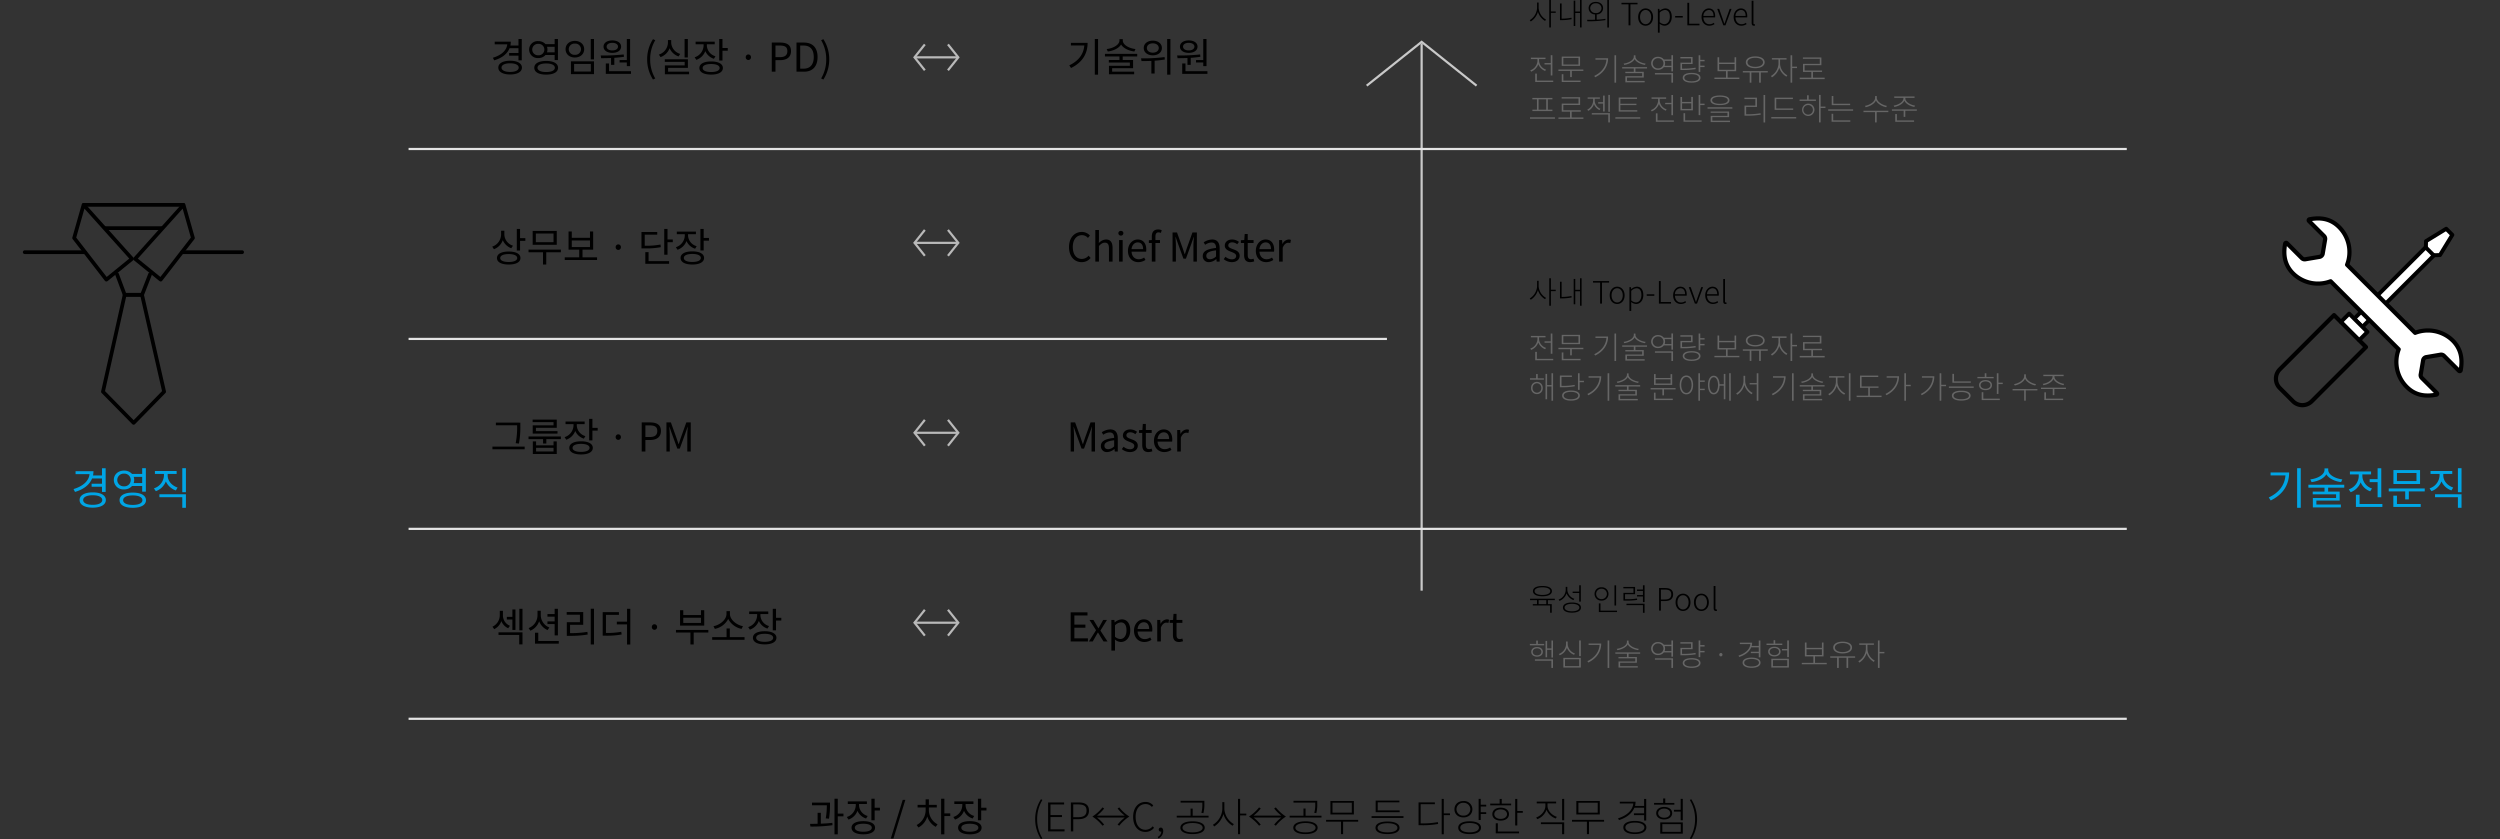 <svg xmlns="http://www.w3.org/2000/svg" width="1132" height="379.94" viewBox="0 0 1132 379.94">
  <rect x="0" y="0" width="1132" height="379.94" fill="#333333" stroke="none"/>
  <g id="그룹_3610" data-name="그룹 3610" transform="translate(-226 -1872.534)">
    <g id="그룹_2488" data-name="그룹 2488" transform="translate(180.928 -1360)">
      <line id="선_814" data-name="선 814" x2="19.409" transform="translate(459.167 3258.5)" fill="none" stroke="#b9b9b9" stroke-width="1"/>
      <path id="패스_1850" data-name="패스 1850" d="M960,563.194l4.672,5.856L960,574.907" transform="translate(-485.693 2689.45)" fill="none" stroke="#b9b9b9" stroke-miterlimit="10" stroke-width="1"/>
      <path id="패스_1851" data-name="패스 1851" d="M964.671,563.194,960,569.05l4.672,5.856" transform="translate(-500.833 2689.45)" fill="none" stroke="#b9b9b9" stroke-miterlimit="10" stroke-width="1"/>
    </g>
    <g id="그룹_2849" data-name="그룹 2849" transform="translate(180.928 -1276)">
      <line id="선_814-2" data-name="선 814" x2="19.409" transform="translate(459.167 3258.5)" fill="none" stroke="#b9b9b9" stroke-width="1"/>
      <path id="패스_1850-2" data-name="패스 1850" d="M960,563.194l4.672,5.856L960,574.907" transform="translate(-485.693 2689.45)" fill="none" stroke="#b9b9b9" stroke-miterlimit="10" stroke-width="1"/>
      <path id="패스_1851-2" data-name="패스 1851" d="M964.671,563.194,960,569.05l4.672,5.856" transform="translate(-500.833 2689.45)" fill="none" stroke="#b9b9b9" stroke-miterlimit="10" stroke-width="1"/>
    </g>
    <g id="그룹_2850" data-name="그룹 2850" transform="translate(180.928 -1190)">
      <line id="선_814-3" data-name="선 814" x2="19.409" transform="translate(459.167 3258.5)" fill="none" stroke="#b9b9b9" stroke-width="1"/>
      <path id="패스_1850-3" data-name="패스 1850" d="M960,563.194l4.672,5.856L960,574.907" transform="translate(-485.693 2689.45)" fill="none" stroke="#b9b9b9" stroke-miterlimit="10" stroke-width="1"/>
      <path id="패스_1851-3" data-name="패스 1851" d="M964.671,563.194,960,569.05l4.672,5.856" transform="translate(-500.833 2689.45)" fill="none" stroke="#b9b9b9" stroke-miterlimit="10" stroke-width="1"/>
    </g>
    <g id="그룹_2851" data-name="그룹 2851" transform="translate(180.928 -1104)">
      <line id="선_814-4" data-name="선 814" x2="19.409" transform="translate(459.167 3258.5)" fill="none" stroke="#b9b9b9" stroke-width="1"/>
      <path id="패스_1850-4" data-name="패스 1850" d="M960,563.194l4.672,5.856L960,574.907" transform="translate(-485.693 2689.45)" fill="none" stroke="#b9b9b9" stroke-miterlimit="10" stroke-width="1"/>
      <path id="패스_1851-4" data-name="패스 1851" d="M964.671,563.194,960,569.05l4.672,5.856" transform="translate(-500.833 2689.45)" fill="none" stroke="#b9b9b9" stroke-miterlimit="10" stroke-width="1"/>
    </g>
    <path id="패스_2117" data-name="패스 2117" d="M12.762-10.638v2.16H8.532v1.206h4.23v2.124h1.494V-14.8H12.762v2.952H9.108a9.262,9.262,0,0,0,.18-1.746H2V-12.4H7.686C7.416-9.612,5.022-7.47,1.17-6.318l.594,1.17c3.474-1.008,5.922-2.9,6.966-5.49ZM8.982.108C6.606.108,5.094-.63,5.094-1.854,5.094-3.06,6.606-3.8,8.982-3.8s3.888.738,3.888,1.944C12.87-.63,11.358.108,8.982.108Zm0-5.076c-3.258,0-5.346,1.17-5.346,3.114S5.724,1.26,8.982,1.26,14.328.09,14.328-1.854,12.24-4.968,8.982-4.968ZM18.99-10.026A2.6,2.6,0,0,1,21.744-12.6a2.571,2.571,0,0,1,2.736,2.574,2.574,2.574,0,0,1-2.736,2.592A2.6,2.6,0,0,1,18.99-10.026Zm10.152-1.26v2.52H25.668a3.634,3.634,0,0,0,.216-1.26,3.936,3.936,0,0,0-.2-1.26Zm0,3.726v2.3h1.494v-9.558H29.142v2.322H25a4.3,4.3,0,0,0-3.258-1.35,3.852,3.852,0,0,0-4.158,3.816,3.87,3.87,0,0,0,4.158,3.852A4.2,4.2,0,0,0,25-7.56ZM25.29.144c-2.43,0-3.906-.72-3.906-1.926,0-1.224,1.476-1.944,3.906-1.944,2.466,0,3.942.72,3.942,1.944C29.232-.576,27.756.144,25.29.144Zm0-5.022c-3.312,0-5.364,1.134-5.364,3.1s2.052,3.1,5.364,3.1c3.33,0,5.4-1.134,5.4-3.1S28.62-4.878,25.29-4.878Zm20.2-9.918v9.234h1.476V-14.8ZM36.522-4.7V1.116h10.44V-4.7Zm9,1.17V-.072h-7.56V-3.528ZM38.286-13.95c-2.43,0-4.194,1.53-4.194,3.762s1.764,3.762,4.194,3.762c2.448,0,4.23-1.53,4.23-3.762S40.734-13.95,38.286-13.95Zm0,1.224a2.58,2.58,0,0,1,2.79,2.538,2.569,2.569,0,0,1-2.79,2.538,2.548,2.548,0,0,1-2.754-2.538A2.559,2.559,0,0,1,38.286-12.726ZM58.554-5.274v1.1H61.83V-2.52h1.476V-14.814H61.83v9.54ZM55.26-13.068c1.53,0,2.574.684,2.574,1.71,0,1.044-1.044,1.728-2.574,1.728s-2.574-.684-2.574-1.728C52.686-12.384,53.73-13.068,55.26-13.068Zm0,4.536c2.358,0,3.978-1.1,3.978-2.826,0-1.692-1.62-2.808-3.978-2.808s-3.978,1.116-3.978,2.808C51.282-9.63,52.9-8.532,55.26-8.532ZM54.684-3.1H56.16V-6.282c1.458-.09,2.952-.252,4.374-.468l-.126-1.062A87.705,87.705,0,0,1,50-7.344l.2,1.224c1.332,0,2.88-.018,4.482-.09Zm-.9,2.862V-3.726H52.308v4.7H63.72V-.234Zm19.89,3.78L74.7,3.06A16.593,16.593,0,0,1,72.4-5.6a16.638,16.638,0,0,1,2.3-8.658l-1.026-.468A16.811,16.811,0,0,0,71.028-5.6,16.873,16.873,0,0,0,73.674,3.546ZM89.46-14.8H87.984v8.352H89.46ZM86-8.064a5.583,5.583,0,0,1-4.086-5.04v-1.224H80.442V-13.1a5.864,5.864,0,0,1-4.1,5.346l.756,1.152a6.855,6.855,0,0,0,4.1-4.014,6.859,6.859,0,0,0,4.068,3.708ZM80.514-.018V-1.746h8.964V-5.634H79.02v1.17h9v1.6H79.056V1.152H90.018V-.018ZM101.97-7a5.251,5.251,0,0,1-3.906-4.788v-.63h3.564v-1.188H92.97v1.188h3.618v.63a5.718,5.718,0,0,1-4.05,5.256l.756,1.17a6.667,6.667,0,0,0,4.068-3.96,6.278,6.278,0,0,0,3.906,3.474ZM100.008.144c-2.412,0-3.852-.666-3.852-1.818,0-1.134,1.44-1.8,3.852-1.8,2.376,0,3.834.666,3.834,1.8C103.842-.522,102.384.144,100.008.144Zm0-4.788c-3.312,0-5.328,1.1-5.328,2.97,0,1.89,2.016,2.988,5.328,2.988,3.276,0,5.31-1.1,5.31-2.988C105.318-3.546,103.284-4.644,100.008-4.644Zm5.13-6.084V-14.8h-1.476v9.738h1.476V-9.486h2.394v-1.242Zm11.718,5.436a1.2,1.2,0,0,0,1.188-1.242,1.21,1.21,0,0,0-1.188-1.278,1.21,1.21,0,0,0-1.188,1.278A1.2,1.2,0,0,0,116.856-5.292ZM127.458,0h1.674V-5.238h2.178c2.88,0,4.86-1.3,4.86-4.086,0-2.88-1.98-3.87-4.95-3.87h-3.762Zm1.674-6.588v-5.256h1.89c2.322,0,3.492.612,3.492,2.52,0,1.89-1.1,2.736-3.42,2.736ZM138.654,0h3.384c3.978,0,6.156-2.466,6.156-6.642,0-4.194-2.178-6.552-6.228-6.552h-3.312Zm1.674-1.368V-11.844h1.494c3.114,0,4.644,1.854,4.644,5.2,0,3.33-1.53,5.274-4.644,5.274Zm10.494,4.914A16.733,16.733,0,0,0,153.486-5.6a16.672,16.672,0,0,0-2.664-9.126l-1.008.468a16.81,16.81,0,0,1,2.3,8.658,16.764,16.764,0,0,1-2.3,8.658Z" transform="translate(448 1905)"/>
    <path id="패스_2120" data-name="패스 2120" d="M1.908-13.068v1.188H7.974c-.306,3.834-2.466,6.93-6.8,9l.792,1.206C7.326-4.3,9.468-8.406,9.468-13.068Zm10.818-1.746V1.332H14.2V-14.814ZM31.14-10.26c-2.934-.324-5.742-1.908-5.742-3.87v-.612H23.886v.612c0,1.962-2.844,3.546-5.778,3.87l.5,1.116c2.574-.324,5-1.458,6.012-3.186C25.65-10.6,28.08-9.468,30.636-9.144Zm.792,3.366V-8.082H17.316v1.188h6.57v1.6H19.08v1.134H28.6v1.476H19.134V1.152H30.546V0H20.574V-1.6H30.06v-3.69h-4.7v-1.6Zm7.074-5.94c1.566,0,2.682.846,2.682,2.106s-1.116,2.106-2.682,2.106c-1.584,0-2.7-.846-2.7-2.106S37.422-12.834,39.006-12.834Zm0,5.418c2.394,0,4.1-1.35,4.1-3.312,0-1.98-1.71-3.33-4.1-3.33-2.412,0-4.122,1.35-4.122,3.33C34.884-8.766,36.594-7.416,39.006-7.416Zm5.31.792a74.157,74.157,0,0,1-10.638.576l.2,1.242c1.332,0,2.862-.018,4.464-.09V.828h1.476V-4.986a40.475,40.475,0,0,0,4.626-.54Zm1.17-8.172V1.35h1.476V-14.8ZM58.554-5.274v1.1H61.83V-2.52h1.476V-14.814H61.83v9.54ZM55.26-13.068c1.53,0,2.574.684,2.574,1.71,0,1.044-1.044,1.728-2.574,1.728s-2.574-.684-2.574-1.728C52.686-12.384,53.73-13.068,55.26-13.068Zm0,4.536c2.358,0,3.978-1.1,3.978-2.826,0-1.692-1.62-2.808-3.978-2.808s-3.978,1.116-3.978,2.808C51.282-9.63,52.9-8.532,55.26-8.532ZM54.684-3.1H56.16V-6.282c1.458-.09,2.952-.252,4.374-.468l-.126-1.062A87.705,87.705,0,0,1,50-7.344l.2,1.224c1.332,0,2.88-.018,4.482-.09Zm-.9,2.862V-3.726H52.308v4.7H63.72V-.234Z" transform="translate(709 1905)"/>
    <path id="패스_2118" data-name="패스 2118" d="M10.278-7.218A5.481,5.481,0,0,1,6.372-12.2v-1.782H4.9v1.656A5.908,5.908,0,0,1,.882-6.786l.774,1.17a6.748,6.748,0,0,0,4-4.086A6.776,6.776,0,0,0,9.5-6.066ZM8.352.162C5.958.162,4.5-.5,4.5-1.62c0-1.134,1.458-1.8,3.852-1.8,2.376,0,3.834.666,3.834,1.8C12.186-.5,10.728.162,8.352.162Zm0-4.734c-3.294,0-5.328,1.062-5.328,2.952,0,1.872,2.034,2.934,5.328,2.934,3.276,0,5.31-1.062,5.31-2.934C13.662-3.51,11.628-4.572,8.352-4.572Zm5.13-6.066V-14.8H12.006v9.774h1.476V-9.414h2.394v-1.224ZM28.638-8.8h-8.01v-3.924h8.01ZM30.1-13.914H19.188v6.282H30.1Zm1.872,8.478H17.316V-4.23h6.552V1.314h1.476V-4.23h6.624ZM36.9-9.576h8.244v2.97H36.9Zm4.86,7.632V-5.418h4.824v-8.244h-1.44v2.88H36.9v-2.88H35.442v8.244h4.824v3.474H33.714V-.738H48.348V-1.944Zm16.2-3.348a1.2,1.2,0,0,0,1.188-1.242A1.21,1.21,0,0,0,57.96-7.812a1.21,1.21,0,0,0-1.188,1.278A1.2,1.2,0,0,0,57.96-5.292Zm19.1-2.448a34.133,34.133,0,0,1-7.128.54v-5.022H75.6V-13.41H68.454v7.416h1.26a34.917,34.917,0,0,0,7.506-.558ZM71.676-4.3H70.2V.972H80.964V-.234H71.676Zm8.568-5.724v-4.788H78.768V-3.132h1.476V-8.8h2.394v-1.224ZM93.456-7A5.251,5.251,0,0,1,89.55-11.79v-.63h3.564v-1.188H84.456v1.188h3.618v.63a5.718,5.718,0,0,1-4.05,5.256l.756,1.17a6.667,6.667,0,0,0,4.068-3.96A6.278,6.278,0,0,0,92.754-5.85ZM91.494.144c-2.412,0-3.852-.666-3.852-1.818,0-1.134,1.44-1.8,3.852-1.8,2.376,0,3.834.666,3.834,1.8C95.328-.522,93.87.144,91.494.144Zm0-4.788c-3.312,0-5.328,1.1-5.328,2.97,0,1.89,2.016,2.988,5.328,2.988,3.276,0,5.31-1.1,5.31-2.988C96.8-3.546,94.77-4.644,91.494-4.644Zm5.13-6.084V-14.8H95.148v9.738h1.476V-9.486h2.394v-1.242Z" transform="translate(448 1991)"/>
    <path id="패스_2121" data-name="패스 2121" d="M10.008-5.22h1.386v-9.27H10.008v3.348H7.488v1.206h2.52ZM8.91-7.11a5.071,5.071,0,0,1-3.186-4.572v-2.2H4.3v2.2A5.78,5.78,0,0,1,.99-6.7L1.782-5.58a6.474,6.474,0,0,0,3.24-3.654A5.894,5.894,0,0,0,8.1-5.994ZM3.726-2.97H13.1v4.3H14.58v-5.49H3.726Zm9.432-11.844v9.756H14.58v-9.756ZM29.142-2.754h1.476v-12.06H29.142v2.394H25.884v1.188h3.258v2.124H25.884V-7.9h3.258ZM26.748-6.336a6.046,6.046,0,0,1-3.888-5.508v-2.07H21.384v2.07a6.259,6.259,0,0,1-4.032,5.778l.792,1.17a7.016,7.016,0,0,0,3.978-4.266,7.116,7.116,0,0,0,3.816,4Zm-5.022,6.1V-3.978H20.25V.972H31.014V-.234Zm14.4-7.308h5.958V-13.32H34.6v1.206H40.59v3.366H34.65v6.192h1.332a46.853,46.853,0,0,0,8.136-.594l-.144-1.206a47.446,47.446,0,0,1-7.848.576Zm9.36-7.29V1.35h1.476V-14.832ZM52.38-12.06h5.868v-1.224H50.9V-2.628h1.242a37.283,37.283,0,0,0,7.344-.54l-.18-1.224a34.6,34.6,0,0,1-6.93.522Zm9.54-2.754v5.85H57.294V-7.74H61.92V1.368H63.4V-14.814ZM74.34-5.292a1.2,1.2,0,0,0,1.188-1.242A1.21,1.21,0,0,0,74.34-7.812a1.21,1.21,0,0,0-1.188,1.278A1.2,1.2,0,0,0,74.34-5.292Zm21.06-3.1H87.39v-2.376H95.4Zm1.476-5.778H95.4v2.214H87.39v-2.214H85.932v6.984H96.876ZM98.73-5.238H84.078V-4.05H90.63v5.4h1.476v-5.4H98.73ZM114.408-6.93c-2.826-.5-5.9-2.88-5.9-5.562v-1.242h-1.548v1.242c0,2.682-3.06,5.058-5.886,5.562l.612,1.224a8.7,8.7,0,0,0,6.048-4.5,8.74,8.74,0,0,0,6.048,4.5Zm-5.94,4.95V-5.9h-1.476V-1.98h-6.516V-.774h14.652V-1.98ZM126.216-7a5.251,5.251,0,0,1-3.906-4.788v-.63h3.564v-1.188h-8.658v1.188h3.618v.63a5.718,5.718,0,0,1-4.05,5.256l.756,1.17a6.667,6.667,0,0,0,4.068-3.96,6.278,6.278,0,0,0,3.906,3.474ZM124.254.144c-2.412,0-3.852-.666-3.852-1.818,0-1.134,1.44-1.8,3.852-1.8,2.376,0,3.834.666,3.834,1.8C128.088-.522,126.63.144,124.254.144Zm0-4.788c-3.312,0-5.328,1.1-5.328,2.97,0,1.89,2.016,2.988,5.328,2.988,3.276,0,5.31-1.1,5.31-2.988C129.564-3.546,127.53-4.644,124.254-4.644Zm5.13-6.084V-14.8h-1.476v9.738h1.476V-9.486h2.394v-1.242Z" transform="translate(448 2163)"/>
    <path id="패스_2122" data-name="패스 2122" d="M6.786.234a5.1,5.1,0,0,0,4.05-1.89L9.918-2.7a4.01,4.01,0,0,1-3.06,1.476c-2.52,0-4.1-2.088-4.1-5.418,0-3.294,1.656-5.346,4.158-5.346a3.6,3.6,0,0,1,2.7,1.26l.9-1.08a4.879,4.879,0,0,0-3.618-1.638c-3.348,0-5.85,2.592-5.85,6.858C1.044-2.3,3.51.234,6.786.234ZM12.96,0H14.6V-7.092c.99-.99,1.674-1.494,2.682-1.494,1.3,0,1.854.774,1.854,2.61V0h1.638V-6.192c0-2.5-.936-3.834-2.988-3.834a4.589,4.589,0,0,0-3.24,1.638L14.6-10.4v-3.924H12.96ZM23.706,0h1.638V-9.774H23.706Zm.828-11.79a1.071,1.071,0,0,0,1.134-1.062,1.04,1.04,0,0,0-1.134-1.062A1.04,1.04,0,0,0,23.4-12.852,1.071,1.071,0,0,0,24.534-11.79ZM32.418.234a5.817,5.817,0,0,0,3.24-1.008l-.594-1.08a4.213,4.213,0,0,1-2.448.774c-1.854,0-3.132-1.332-3.24-3.42h6.588a6.4,6.4,0,0,0,.072-.936c0-2.79-1.4-4.59-3.888-4.59-2.268,0-4.41,1.98-4.41,5.148C27.738-1.656,29.826.234,32.418.234Zm-3.06-5.9c.2-1.926,1.422-3.042,2.808-3.042,1.53,0,2.43,1.062,2.43,3.042ZM43.02-14.238a4.285,4.285,0,0,0-1.638-.324c-1.944,0-2.844,1.242-2.844,3.222v1.566l-1.332.09v1.242h1.332V0h1.638V-8.442h2.07V-9.774h-2.07v-1.548c0-1.26.45-1.926,1.386-1.926a2.775,2.775,0,0,1,1.1.252ZM47.934,0h1.512V-7.308c0-1.134-.126-2.736-.2-3.888h.072L50.364-8.19l2.5,6.858h1.116l2.5-6.858L57.528-11.2H57.6c-.09,1.152-.216,2.754-.216,3.888V0H58.95V-13.194H56.934l-2.52,7.056c-.306.918-.594,1.836-.9,2.754h-.09c-.324-.918-.63-1.836-.936-2.754L49.95-13.194H47.934ZM64.476.234a5.236,5.236,0,0,0,3.24-1.4h.054L67.914,0h1.35V-6.012c0-2.412-1.008-4.014-3.384-4.014a7.352,7.352,0,0,0-3.852,1.278l.648,1.134A5.385,5.385,0,0,1,65.61-8.658c1.6,0,2.016,1.206,2.016,2.466-4.158.468-6.012,1.53-6.012,3.654A2.65,2.65,0,0,0,64.476.234Zm.468-1.314c-.972,0-1.728-.45-1.728-1.566,0-1.26,1.116-2.07,4.41-2.466v2.736A4,4,0,0,1,64.944-1.08ZM74.754.234c2.3,0,3.564-1.314,3.564-2.9,0-1.854-1.566-2.43-2.988-2.97-1.1-.414-2.16-.756-2.16-1.692,0-.756.558-1.4,1.782-1.4a3.677,3.677,0,0,1,2.25.864l.792-1.062a5.064,5.064,0,0,0-3.042-1.1c-2.124,0-3.366,1.224-3.366,2.772,0,1.656,1.548,2.322,2.916,2.826,1.08.414,2.232.864,2.232,1.854,0,.846-.63,1.53-1.926,1.53A4.433,4.433,0,0,1,71.91-2.2l-.81,1.08A5.9,5.9,0,0,0,74.754.234Zm8.37,0a6.153,6.153,0,0,0,1.8-.36L84.6-1.35a3.463,3.463,0,0,1-1.116.252c-1.134,0-1.512-.684-1.512-1.89V-8.442h2.646V-9.774H81.972V-12.51H80.6l-.2,2.736-1.53.09v1.242h1.458v5.418C80.334-1.062,81.036.234,83.124.234Zm7.2,0a5.817,5.817,0,0,0,3.24-1.008l-.594-1.08a4.213,4.213,0,0,1-2.448.774c-1.854,0-3.132-1.332-3.24-3.42H93.87a6.394,6.394,0,0,0,.072-.936c0-2.79-1.4-4.59-3.888-4.59-2.268,0-4.41,1.98-4.41,5.148C85.644-1.656,87.732.234,90.324.234Zm-3.06-5.9c.2-1.926,1.422-3.042,2.808-3.042,1.53,0,2.43,1.062,2.43,3.042ZM96.174,0h1.638V-6.282c.648-1.674,1.656-2.25,2.466-2.25a2.313,2.313,0,0,1,.954.162l.306-1.44a2.084,2.084,0,0,0-1.044-.216,3.375,3.375,0,0,0-2.772,2.034h-.054l-.144-1.782h-1.35Z" transform="translate(709 1991)"/>
    <path id="패스_2123" data-name="패스 2123" d="M1.8,0H9.612V-1.422H3.474V-6.228h5V-7.65h-5v-4.14h5.94v-1.4H1.8Zm8.262,0H11.79L13.1-2.286c.342-.594.666-1.188,1.008-1.746h.09c.36.558.72,1.152,1.044,1.746L16.686,0h1.8L15.264-4.932l2.97-4.842h-1.71l-1.206,2.16c-.288.54-.576,1.08-.882,1.62h-.072c-.324-.54-.666-1.08-.972-1.62l-1.314-2.16H10.314l2.97,4.68Zm10.17,4.122H21.87V.81L21.834-.9a4.41,4.41,0,0,0,2.7,1.134c2.25,0,4.248-1.926,4.248-5.274,0-3.006-1.368-4.986-3.888-4.986A5.212,5.212,0,0,0,21.78-8.658h-.054l-.144-1.116h-1.35Zm4.032-5.256A3.788,3.788,0,0,1,21.87-2.16V-7.29A4.075,4.075,0,0,1,24.5-8.64c1.854,0,2.574,1.458,2.574,3.618C27.072-2.592,25.884-1.134,24.264-1.134ZM35.154.234a5.817,5.817,0,0,0,3.24-1.008L37.8-1.854a4.213,4.213,0,0,1-2.448.774c-1.854,0-3.132-1.332-3.24-3.42H38.7a6.4,6.4,0,0,0,.072-.936c0-2.79-1.4-4.59-3.888-4.59-2.268,0-4.41,1.98-4.41,5.148C30.474-1.656,32.562.234,35.154.234Zm-3.06-5.9c.2-1.926,1.422-3.042,2.808-3.042,1.53,0,2.43,1.062,2.43,3.042ZM41,0h1.638V-6.282c.648-1.674,1.656-2.25,2.466-2.25a2.313,2.313,0,0,1,.954.162l.306-1.44a2.084,2.084,0,0,0-1.044-.216,3.375,3.375,0,0,0-2.772,2.034H42.5l-.144-1.782H41Zm9.882.234a6.153,6.153,0,0,0,1.8-.36L52.362-1.35a3.463,3.463,0,0,1-1.116.252c-1.134,0-1.512-.684-1.512-1.89V-8.442H52.38V-9.774H49.734V-12.51H48.366l-.2,2.736-1.53.09v1.242H48.1v5.418C48.1-1.062,48.8.234,50.886.234Z" transform="translate(709 2163)"/>
    <path id="패스_2124" data-name="패스 2124" d="M12.15-11.484a36.568,36.568,0,0,1-.648,7.7l1.476.162a39.753,39.753,0,0,0,.63-7.866v-1.6h-.684V-13.1H2.538V-11.9H12.15ZM.972-2.25v1.224h14.6V-2.25Zm27.666-9.612H19.206v3.744H30.438V-9.252H20.664v-1.512H30.1v-3.708H19.17v1.134h9.468Zm0,11.826h-7.9V-1.71h7.9Zm0-2.79h-7.9V-4.608H19.26V1.116H30.1V-4.608H28.638Zm-11.322-4v1.188H23.9v2H25.38v-2h6.588V-6.822ZM43.074-7a5.251,5.251,0,0,1-3.906-4.788v-.63h3.564v-1.188H34.074v1.188h3.618v.63a5.718,5.718,0,0,1-4.05,5.256l.756,1.17a6.667,6.667,0,0,0,4.068-3.96A6.278,6.278,0,0,0,42.372-5.85ZM41.112.144C38.7.144,37.26-.522,37.26-1.674c0-1.134,1.44-1.8,3.852-1.8,2.376,0,3.834.666,3.834,1.8C44.946-.522,43.488.144,41.112.144Zm0-4.788c-3.312,0-5.328,1.1-5.328,2.97,0,1.89,2.016,2.988,5.328,2.988,3.276,0,5.31-1.1,5.31-2.988C46.422-3.546,44.388-4.644,41.112-4.644Zm5.13-6.084V-14.8H44.766v9.738h1.476V-9.486h2.394v-1.242ZM57.96-5.292a1.2,1.2,0,0,0,1.188-1.242A1.21,1.21,0,0,0,57.96-7.812a1.21,1.21,0,0,0-1.188,1.278A1.2,1.2,0,0,0,57.96-5.292ZM68.562,0h1.674V-5.238h2.178c2.88,0,4.86-1.3,4.86-4.086,0-2.88-1.98-3.87-4.95-3.87H68.562Zm1.674-6.588v-5.256h1.89c2.322,0,3.492.612,3.492,2.52,0,1.89-1.1,2.736-3.42,2.736ZM79.758,0H81.27V-7.308c0-1.134-.126-2.736-.2-3.888h.072L82.188-8.19l2.5,6.858h1.116l2.5-6.858L89.352-11.2h.072c-.09,1.152-.216,2.754-.216,3.888V0h1.566V-13.194H88.758l-2.52,7.056c-.306.918-.594,1.836-.9,2.754h-.09c-.324-.918-.63-1.836-.936-2.754l-2.538-7.056H79.758Z" transform="translate(448 2077)"/>
    <path id="패스_2136" data-name="패스 2136" d="M9.378-5.76a40.143,40.143,0,0,0,.45-6.408v-.882H1.674v1.206H8.388A34.236,34.236,0,0,1,7.9-5.9ZM5.67-8.442H4.212v4.968c-1.206.036-2.394.054-3.42.054L.954-2.2a65.792,65.792,0,0,0,10.008-.612l-.09-1.08c-1.638.216-3.438.306-5.2.378Zm10.242.378H13.338v-6.75H11.862V1.332h1.476V-6.822h2.574ZM26.874-7a5.251,5.251,0,0,1-3.906-4.788v-.63h3.564v-1.188H17.874v1.188h3.618v.63a5.718,5.718,0,0,1-4.05,5.256l.756,1.17a6.667,6.667,0,0,0,4.068-3.96A6.278,6.278,0,0,0,26.172-5.85ZM24.912.144C22.5.144,21.06-.522,21.06-1.674c0-1.134,1.44-1.8,3.852-1.8,2.376,0,3.834.666,3.834,1.8C28.746-.522,27.288.144,24.912.144Zm0-4.788c-3.312,0-5.328,1.1-5.328,2.97,0,1.89,2.016,2.988,5.328,2.988,3.276,0,5.31-1.1,5.31-2.988C30.222-3.546,28.188-4.644,24.912-4.644Zm5.13-6.084V-14.8H28.566v9.738h1.476V-9.486h2.394v-1.242ZM37.35,3.222h1.206l5.382-17.5H42.75ZM54.594-10.836h3.582v-1.188H54.594v-2.5H53.118v2.5H49.482v1.188h3.654v1.26A7.664,7.664,0,0,1,49.05-2.9l.828,1.116a8.223,8.223,0,0,0,4-4.986,7.931,7.931,0,0,0,3.816,4.7l.828-1.152a7.273,7.273,0,0,1-3.924-6.354Zm9.684,2.664H61.614v-6.642H60.138V1.332h1.476v-8.28h2.664ZM75.114-7a5.251,5.251,0,0,1-3.906-4.788v-.63h3.564v-1.188H66.114v1.188h3.618v.63a5.718,5.718,0,0,1-4.05,5.256l.756,1.17a6.667,6.667,0,0,0,4.068-3.96A6.278,6.278,0,0,0,74.412-5.85ZM73.152.144C70.74.144,69.3-.522,69.3-1.674c0-1.134,1.44-1.8,3.852-1.8,2.376,0,3.834.666,3.834,1.8C76.986-.522,75.528.144,73.152.144Zm0-4.788c-3.312,0-5.328,1.1-5.328,2.97,0,1.89,2.016,2.988,5.328,2.988,3.276,0,5.31-1.1,5.31-2.988C78.462-3.546,76.428-4.644,73.152-4.644Zm5.13-6.084V-14.8H76.806v9.738h1.476V-9.486h2.394v-1.242Z" transform="translate(592 2249)"/>
    <path id="패스_2125" data-name="패스 2125" d="M1.8,0H3.312V-7.308c0-1.134-.126-2.736-.2-3.888h.072L4.23-8.19l2.5,6.858H7.848l2.5-6.858L11.394-11.2h.072c-.09,1.152-.216,2.754-.216,3.888V0h1.566V-13.194H10.8L8.28-6.138c-.306.918-.594,1.836-.9,2.754H7.29C6.966-4.3,6.66-5.22,6.354-6.138L3.816-13.194H1.8ZM18.342.234a5.236,5.236,0,0,0,3.24-1.4h.054L21.78,0h1.35V-6.012c0-2.412-1.008-4.014-3.384-4.014a7.352,7.352,0,0,0-3.852,1.278l.648,1.134a5.385,5.385,0,0,1,2.934-1.044c1.6,0,2.016,1.206,2.016,2.466-4.158.468-6.012,1.53-6.012,3.654A2.65,2.65,0,0,0,18.342.234ZM18.81-1.08c-.972,0-1.728-.45-1.728-1.566,0-1.26,1.116-2.07,4.41-2.466v2.736A4,4,0,0,1,18.81-1.08ZM28.62.234c2.3,0,3.564-1.314,3.564-2.9,0-1.854-1.566-2.43-2.988-2.97-1.1-.414-2.16-.756-2.16-1.692,0-.756.558-1.4,1.782-1.4a3.678,3.678,0,0,1,2.25.864l.792-1.062a5.064,5.064,0,0,0-3.042-1.1c-2.124,0-3.366,1.224-3.366,2.772,0,1.656,1.548,2.322,2.916,2.826,1.08.414,2.232.864,2.232,1.854,0,.846-.63,1.53-1.926,1.53a4.433,4.433,0,0,1-2.9-1.152l-.81,1.08A5.9,5.9,0,0,0,28.62.234Zm8.37,0a6.153,6.153,0,0,0,1.8-.36L38.466-1.35A3.463,3.463,0,0,1,37.35-1.1c-1.134,0-1.512-.684-1.512-1.89V-8.442h2.646V-9.774H35.838V-12.51H34.47l-.2,2.736-1.53.09v1.242H34.2v5.418C34.2-1.062,34.9.234,36.99.234Zm7.2,0A5.817,5.817,0,0,0,47.43-.774l-.594-1.08a4.213,4.213,0,0,1-2.448.774c-1.854,0-3.132-1.332-3.24-3.42h6.588a6.4,6.4,0,0,0,.072-.936c0-2.79-1.4-4.59-3.888-4.59-2.268,0-4.41,1.98-4.41,5.148C39.51-1.656,41.6.234,44.19.234Zm-3.06-5.9c.2-1.926,1.422-3.042,2.808-3.042,1.53,0,2.43,1.062,2.43,3.042ZM50.04,0h1.638V-6.282c.648-1.674,1.656-2.25,2.466-2.25a2.313,2.313,0,0,1,.954.162L55.4-9.81a2.084,2.084,0,0,0-1.044-.216,3.375,3.375,0,0,0-2.772,2.034h-.054L51.39-9.774H50.04Z" transform="translate(709 2077)"/>
    <path id="패스_2137" data-name="패스 2137" d="M4.356,3.474,5,3.15A16.551,16.551,0,0,1,2.628-5.544,16.6,16.6,0,0,1,5-14.238l-.648-.342A16.6,16.6,0,0,0,1.728-5.544,16.537,16.537,0,0,0,4.356,3.474ZM7.578,0H15.03V-.936H8.658V-6.5h5.2v-.918h-5.2V-12.2h6.174v-.918H7.578ZM17.892,0h1.08V-5.544h2.394c2.916,0,4.716-1.26,4.716-3.888,0-2.718-1.818-3.69-4.788-3.69h-3.4Zm1.08-6.444v-5.778h2.106c2.61,0,3.906.666,3.906,2.79,0,2.106-1.242,2.988-3.834,2.988Zm23.31.162a17.664,17.664,0,0,0-3.24,3.222l.756.468a19.088,19.088,0,0,1,4.572-4.14,18.718,18.718,0,0,1-4.572-4.14l-.756.486a17.664,17.664,0,0,0,3.24,3.222H29.718a17.664,17.664,0,0,0,3.24-3.222l-.756-.486a18.718,18.718,0,0,1-4.572,4.14A19.088,19.088,0,0,1,32.2-2.592l.756-.468a17.664,17.664,0,0,0-3.24-3.222ZM51.624.234a4.917,4.917,0,0,0,3.924-1.872l-.612-.684A4.2,4.2,0,0,1,51.678-.738c-2.754,0-4.464-2.286-4.464-5.868,0-3.546,1.746-5.778,4.518-5.778a3.688,3.688,0,0,1,2.844,1.314l.612-.7a4.539,4.539,0,0,0-3.456-1.584c-3.33,0-5.652,2.592-5.652,6.786S48.384.234,51.624.234Zm5.922,2.934A3.74,3.74,0,0,0,59.706-.18c0-.954-.432-1.548-1.08-1.548a.9.9,0,0,0-.954.9.883.883,0,0,0,.936.918.876.876,0,0,0,.216-.018A2.723,2.723,0,0,1,57.24,2.484ZM77.418-12.474a14.243,14.243,0,0,1-.432,4.068l.918.126a15.018,15.018,0,0,0,.432-4.194V-13.86H67.572v.81h9.846ZM72.99.432c-2.718,0-4.554-.828-4.554-2.106S70.272-3.8,72.99-3.8s4.572.846,4.572,2.124S75.708.432,72.99.432Zm0-5c-3.384,0-5.508,1.08-5.508,2.9s2.124,2.88,5.508,2.88S78.5.144,78.5-1.674,76.374-4.572,72.99-4.572Zm.054-2.538v-3.24H72.09v3.24H65.826v.81H80.244v-.81ZM87.39-13.266h-.918v3.2a8.846,8.846,0,0,1-4.266,7.056l.594.774a9.811,9.811,0,0,0,4.158-5.634A9.284,9.284,0,0,0,91.1-2.574l.594-.738a8.493,8.493,0,0,1-4.3-6.75Zm9.936,5.2H94.518v-6.678h-.954v16h.954V-7.254h2.808Zm15.858,1.782a17.664,17.664,0,0,0-3.24,3.222l.756.468a19.088,19.088,0,0,1,4.572-4.14,18.718,18.718,0,0,1-4.572-4.14l-.756.486a17.664,17.664,0,0,0,3.24,3.222H100.62a17.664,17.664,0,0,0,3.24-3.222l-.756-.486a18.718,18.718,0,0,1-4.572,4.14,19.088,19.088,0,0,1,4.572,4.14l.756-.468a17.664,17.664,0,0,0-3.24-3.222Zm15.354-6.192a14.243,14.243,0,0,1-.432,4.068l.918.126a15.018,15.018,0,0,0,.432-4.194V-13.86H118.692v.81h9.846ZM124.11.432c-2.718,0-4.554-.828-4.554-2.106S121.392-3.8,124.11-3.8s4.572.846,4.572,2.124S126.828.432,124.11.432Zm0-5c-3.384,0-5.508,1.08-5.508,2.9s2.124,2.88,5.508,2.88,5.508-1.062,5.508-2.88S127.494-4.572,124.11-4.572Zm.054-2.538v-3.24h-.954v3.24h-6.264v.81h14.418v-.81ZM145.1-8.478H136.35V-13H145.1Zm.936-5.31h-10.62v6.1h10.62Zm1.944,8.55H133.452v.81h6.75v5.67h.954v-5.67h6.822ZM166.77-9.522h-9.936v-3.636h9.81v-.81H155.9v5.256H166.77ZM161.262.432c-2.736,0-4.482-.774-4.482-2.07s1.746-2.07,4.482-2.07,4.482.774,4.482,2.07S164,.432,161.262.432Zm0-4.914c-3.384,0-5.436,1.026-5.436,2.844,0,1.836,2.052,2.844,5.436,2.844S166.7.2,166.7-1.638C166.7-3.456,164.646-4.482,161.262-4.482ZM154.044-6.93v.81H168.5v-.81Zm22.23,3.294V-12.33h6.444v-.81h-7.4V-2.808h1.206a38.216,38.216,0,0,0,7.668-.576l-.126-.828a37.909,37.909,0,0,1-7.542.576Zm13.284-4.536H186.75v-6.552H185.8v16h.954v-8.64h2.808Zm2.934-1.854a2.953,2.953,0,0,1,3.15-2.916,2.932,2.932,0,0,1,3.114,2.916,2.9,2.9,0,0,1-3.114,2.862A2.922,2.922,0,0,1,192.492-10.026Zm7.2,0a3.732,3.732,0,0,0-4.05-3.726c-2.394,0-4.068,1.512-4.068,3.726,0,2.2,1.674,3.69,4.068,3.69C198-6.336,199.692-7.83,199.692-10.026ZM198.432.414c-2.556,0-4.212-.792-4.212-2.106,0-1.3,1.656-2.106,4.212-2.106,2.574,0,4.23.81,4.23,2.106C202.662-.378,201.006.414,198.432.414Zm0-5c-3.186,0-5.148,1.062-5.148,2.9,0,1.854,1.962,2.9,5.148,2.9,3.2,0,5.166-1.044,5.166-2.9C203.6-3.528,201.636-4.59,198.432-4.59Zm7.524-6.678v-.81h-2.484v-2.664h-.954v9.558h.954V-7.9h2.484v-.81h-2.484v-2.556ZM217.242-12.6h-4.248v-2.106h-.954V-12.6h-4.266v.792h9.468Zm-7.614,4.788c0-1.278,1.17-2.16,2.88-2.16s2.862.882,2.862,2.16c0,1.242-1.152,2.142-2.862,2.142S209.628-6.57,209.628-7.812Zm6.642,0c0-1.782-1.494-2.934-3.762-2.934s-3.78,1.152-3.78,2.934c0,1.764,1.512,2.916,3.78,2.916S216.27-6.048,216.27-7.812ZM211.23-3.69h-.954V.864h10.548V.054H211.23Zm8.8-5.544v-5.472h-.954V-2.7h.954V-8.424h2.5v-.81Zm17.892,2.628c-2.232-.756-4.212-2.718-4.212-5.022V-12.69h3.906v-.81h-8.784v.81h3.924v1.062c0,2.43-1.944,4.5-4.176,5.328l.486.756a7,7,0,0,0,4.194-4.248,6.891,6.891,0,0,0,4.194,3.942Zm-7.2,3.294h9.594V1.26h.954V-4.1H230.724Zm9.594-11.412V-5.04h.954v-9.684Zm16.128,6.246H247.7V-13h8.748Zm.936-5.31h-10.62v6.1h10.62Zm1.944,8.55H244.8v.81h6.75v5.67h.954v-5.67h6.822Zm18.126-5.49V-8.19h-4.608v.81h4.608v2.448h.954v-9.774h-.954v3.168H273.33a7.29,7.29,0,0,0,.252-1.908h-7.146v.792h6.12c-.252,3.132-3.006,5.508-6.912,6.732l.432.792c3.348-1.062,5.9-2.988,6.966-5.6ZM273.276.414c-2.61,0-4.3-.864-4.3-2.214,0-1.332,1.692-2.178,4.3-2.178,2.574,0,4.284.846,4.284,2.178C277.56-.45,275.85.414,273.276.414Zm0-5.166c-3.24,0-5.238,1.1-5.238,2.952,0,1.89,2,2.988,5.238,2.988,3.2,0,5.2-1.1,5.2-2.988C278.478-3.654,276.48-4.752,273.276-4.752Zm17.874-8.154h-4.122v-2h-.954v2h-4.122v.792h9.2Zm-7.326,4.644c0-1.206,1.134-2.07,2.718-2.07s2.718.864,2.718,2.07c0,1.188-1.134,2.07-2.718,2.07S283.824-7.074,283.824-8.262Zm6.336,0c0-1.71-1.494-2.826-3.618-2.826-2.106,0-3.618,1.116-3.618,2.826s1.512,2.826,3.618,2.826C288.666-5.436,290.16-6.552,290.16-8.262ZM285.7-3.294h8.352V.2H285.7Zm-.936,4.3h10.206V-4.086H284.76Zm9.252-15.75v4.968h-3.06v.81h3.06V-5.04h.954v-9.7ZM298.8,3.474a16.537,16.537,0,0,0,2.628-9.018A16.6,16.6,0,0,0,298.8-14.58l-.648.342a16.6,16.6,0,0,1,2.376,8.694,16.551,16.551,0,0,1-2.376,8.694Z" transform="translate(693 2249)"/>
    <path id="패스_2126" data-name="패스 2126" d="M7.364-7.9v.63h2.814V-2.3h.742v-9.156h-.742V-7.9Zm.658,2.954A4.526,4.526,0,0,1,4.886-8.82v-.9H7.8v-.63H1.19v.63H4.158v.91A4.819,4.819,0,0,1,.91-4.62l.392.6A5.625,5.625,0,0,0,4.536-7.392,5.424,5.424,0,0,0,7.644-4.34ZM3.892.042V-3.136H3.15V.672H11.3V.042ZM22.736-7.252h-6.86V-10.22h6.86Zm.714-3.584h-8.3v4.2h8.3ZM15.9-2.87h-.742V.672h8.526V.042H15.9ZM13.65-4.984v.63h5.32v2.772h.742V-4.354h5.236v-.63Zm16.772-5.1v.63h4.97c-.2,3.066-2.086,5.712-5.5,7.364l.406.616c4-1.974,5.838-5.138,5.838-8.61Zm8.61-1.372V.98h.742V-11.452Zm14.1,3.794c-1.918-.238-4.592-1.414-4.592-3.15V-11.4h-.756v.588c0,1.736-2.674,2.912-4.592,3.15l.266.588c1.778-.266,3.962-1.176,4.7-2.646.728,1.47,2.9,2.38,4.69,2.646Zm.644,2.2v-.616H42.532v.616h5.25v1.5H43.946v.6h7.616v1.414H43.974V.8H52.7V.182H44.7V-1.372H52.29v-2.59H48.524v-1.5Zm3.57,2.7h7.462V.98h.742V-3.388h-8.2Zm4.4-3.92a3.187,3.187,0,0,0,.2-1.12,3.108,3.108,0,0,0-.2-1.106h3.066v2.226ZM58.786-5.5A2.315,2.315,0,0,1,56.35-7.8a2.334,2.334,0,0,1,2.436-2.31A2.334,2.334,0,0,1,61.222-7.8,2.315,2.315,0,0,1,58.786-5.5Zm6.02-5.964v1.932H61.39a3.163,3.163,0,0,0-2.6-1.2,2.934,2.934,0,0,0-3.15,2.94,2.924,2.924,0,0,0,3.15,2.926,3.192,3.192,0,0,0,2.6-1.19h3.416v1.918h.742v-7.322Zm10.92,5.642a32.936,32.936,0,0,1-5.894.434h-.2V-7.5H74.41v-3.164H68.866v.63H73.7v1.932H68.908V-4.76h.924a35.263,35.263,0,0,0,5.978-.42ZM73.962.35c-2,0-3.29-.616-3.29-1.61s1.288-1.6,3.29-1.6,3.29.616,3.29,1.6S75.964.35,73.962.35Zm0-3.808c-2.492,0-4.018.8-4.018,2.2S71.47.952,73.962.952,77.98.154,77.98-1.26,76.468-3.458,73.962-3.458Zm5.866-5.264v-.644H77.882v-2.086H77.14v7.546h.742V-6.1h1.946v-.63H77.882V-8.722ZM86.436-7.49h6.972v2.618H86.436Zm3.836,6.174V-4.242h3.864v-6.286h-.728V-8.12H86.436v-2.408h-.742v6.286H89.53v2.926H84.28v.63h11.3v-.63Zm12.5-8.988c2.072,0,3.514.826,3.514,2.044S104.846-6.2,102.774-6.2s-3.5-.84-3.5-2.058S100.716-10.3,102.774-10.3Zm0,4.718c2.562,0,4.27-1.036,4.27-2.674s-1.708-2.66-4.27-2.66S98.518-9.9,98.518-8.26,100.212-5.586,102.774-5.586Zm5.67,1.3H97.16v.63h3.108V.966h.756v-4.62h3.514V.966h.756v-4.62h3.15Zm5.572-5.208h2.926v-.644h-6.636v.644h2.982v2.086a6.823,6.823,0,0,1-3.4,5.348l.462.616a7.68,7.68,0,0,0,3.3-4.34,7.233,7.233,0,0,0,3.234,4.032l.434-.6a6.324,6.324,0,0,1-3.3-5.054Zm7.672,3.22H119.5v-5.18h-.742V.98h.742V-5.642h2.184Zm7.224,4.984V-3.906h4.116v-.63h-7.9V-6.93h7.6v-3.528h-8.372v.616h7.644v2.3h-7.6v3.64h3.766v2.618h-5.25v.644h11.3v-.644ZM8.12,13.2H4.662V8.522H8.12Zm-4.186,0H1.862v.63h9.072V13.2H8.862V8.522h2.072v-.63H1.848v.63H3.934ZM.784,16.656v.63h11.3v-.63Zm18.872.056V14.094h4.116v-.63h-7.9V11.07h7.6V7.542H15.106v.616H22.75v2.3h-7.6v3.64h3.766v2.618h-5.25v.644h11.3v-.644ZM31.668,9.824v.63h2.2V14.01h.728v-7.2h-.728v3.01Zm.994,2.982A4.2,4.2,0,0,1,30.086,9.18V8.242h2.338V7.626H26.88v.616h2.478V9.18a4.609,4.609,0,0,1-2.632,3.976l.42.574a5.084,5.084,0,0,0,2.59-3.094,4.752,4.752,0,0,0,2.52,2.744Zm-3.906,2.576h7.462v3.584h.742V14.752h-8.2Zm7.49-8.848V14.15h.714V6.534Zm13.118,6.888H41.706v-2.3h7.266V10.51H41.706V8.326h7.532V7.7H40.95v6.356h8.414Zm-9.94,3.22v.63H50.708v-.63ZM61.992,10.1v.63h2.814V15.7h.742V6.548h-.742V10.1Zm.658,2.954A4.526,4.526,0,0,1,59.514,9.18v-.9h2.912v-.63H55.818v.63h2.968v.91a4.819,4.819,0,0,1-3.248,4.186l.392.6a5.625,5.625,0,0,0,3.234-3.374,5.424,5.424,0,0,0,3.108,3.052Zm-4.13,4.984V14.864h-.742v3.808h8.148v-.63Zm15.288-5.166H69.65V10.314h4.158Zm.728-5.432h-.728V9.7H69.65V7.444h-.742v6.062h5.628Zm-3.5,7.364h-.742v3.864h8.2v-.63H71.036Zm6.846-4.34V6.548H77.14v9.114h.742V11.1h1.946v-.63ZM86.8,7.36c2.17,0,3.542.6,3.542,1.582s-1.372,1.6-3.542,1.6-3.542-.6-3.542-1.6S84.63,7.36,86.8,7.36Zm0,3.766c2.7,0,4.3-.77,4.3-2.184s-1.6-2.17-4.3-2.17-4.3.77-4.3,2.17S84.1,11.126,86.8,11.126Zm-3.458,5.46H90.93V14.024H82.586v.6H90.2v1.386H82.614V18.8h8.722v-.616H83.342Zm-2.17-4.48v.63H92.414v-.63Zm17.486,3.178V11.966h4.9V7.752H97.874V8.4h4.956v2.94H97.916v4.578h.994a38.223,38.223,0,0,0,6.342-.462l-.07-.63a39.071,39.071,0,0,1-6.272.462Zm7.868-8.736V18.994h.742V6.548Zm13.426,6.1H112.28V8.4h7.546v-.63h-8.274v5.516h8.4Zm-9.912,3.892v.63h11.284v-.63Zm16.59-1.12a2.158,2.158,0,1,1,2.254-2.156A2.147,2.147,0,0,1,126.63,15.424Zm0-4.956a2.8,2.8,0,1,0,2.954,2.8A2.771,2.771,0,0,0,126.63,10.468Zm.35-3.808h-.742V8.606H122.85v.63h7.392v-.63H126.98Zm7.588,5.152h-2.184V6.534h-.742V18.966h.742V12.442h2.184Zm11.186-1.3h-7.616V7H137.4V11.14h8.358Zm-7.672,4.55h-.742v3.6h8.484v-.63h-7.742ZM135.8,13.03v.63h11.284v-.63Zm26.572-1.568c-1.862-.308-4.564-1.764-4.564-3.668v-.77h-.77v.77c0,1.96-2.674,3.36-4.578,3.668l.322.616c1.75-.336,3.906-1.414,4.648-3.066.742,1.624,2.912,2.73,4.634,3.066Zm.672,2.226H151.788v.63h5.236v4.648h.742V14.318h5.264Zm2.716-1.736c1.792-.308,3.878-1.3,4.536-2.856.672,1.54,2.758,2.548,4.536,2.856l.294-.6c-1.876-.294-4.382-1.54-4.382-3.3v-.21H174.9V7.22h-9.184v.616h4.158v.21c0,1.778-2.506,3.01-4.41,3.3Zm1.148,3.22h-.742v3.5h8.526v-.63h-7.784Zm-2.254-2.114v.616h5.32V16.46h.742V13.674h5.236v-.616Z" transform="translate(918 1909)" fill="#666"/>
    <path id="패스_2134" data-name="패스 2134" d="M7.2-9.884H4.34V-11.41H3.6v1.526H.728v.616H7.2Zm-5.18,3.57c0-.924.784-1.582,1.946-1.582s1.96.658,1.96,1.582-.784,1.6-1.96,1.6S2.016-5.376,2.016-6.314Zm4.592,0c0-1.316-1.064-2.17-2.646-2.17-1.554,0-2.618.854-2.618,2.17S2.408-4.13,3.962-4.13C5.544-4.13,6.608-4.984,6.608-6.314ZM3-2.3h7.462V.966H11.2V-2.926H3Zm7.49-9.142v3.584H8.54v-3.388H7.826V-3.85H8.54V-7.224h1.946v3.486H11.2v-7.7Zm10.64,5.866a4.76,4.76,0,0,1-3.29-4.172v-1.218h-.728v1.218a5.015,5.015,0,0,1-3.248,4.41l.378.588A5.69,5.69,0,0,0,17.486-8.19a5.636,5.636,0,0,0,3.248,3.206ZM16.618-2.954h6.44V.154h-6.44ZM15.89.784h7.9V-3.57h-7.9Zm7.154-12.236v7.084h.742v-7.084Zm4.27,1.372v.63h4.97c-.2,3.066-2.086,5.712-5.5,7.364l.406.616c4-1.974,5.838-5.138,5.838-8.61Zm8.61-1.372V.98h.742V-11.452Zm14.1,3.794C48.1-7.9,45.43-9.072,45.43-10.808V-11.4h-.756v.588c0,1.736-2.674,2.912-4.592,3.15l.266.588c1.778-.266,3.962-1.176,4.7-2.646.728,1.47,2.9,2.38,4.69,2.646Zm.644,2.2v-.616H39.424v.616h5.25v1.5H40.838v.6h7.616v1.414H40.866V.8h8.722V.182H41.594V-1.372h7.588v-2.59H45.416v-1.5Zm6.678,2.7h7.462V.98h.742V-3.388h-8.2Zm4.4-3.92a3.187,3.187,0,0,0,.2-1.12,3.108,3.108,0,0,0-.2-1.106h3.066v2.226ZM58.786-5.5A2.315,2.315,0,0,1,56.35-7.8a2.334,2.334,0,0,1,2.436-2.31A2.334,2.334,0,0,1,61.222-7.8,2.315,2.315,0,0,1,58.786-5.5Zm6.02-5.964v1.932H61.39a3.163,3.163,0,0,0-2.6-1.2,2.934,2.934,0,0,0-3.15,2.94,2.924,2.924,0,0,0,3.15,2.926,3.192,3.192,0,0,0,2.6-1.19h3.416v1.918h.742v-7.322Zm10.92,5.642a32.936,32.936,0,0,1-5.894.434h-.2V-7.5H74.41v-3.164H68.866v.63H73.7v1.932H68.908V-4.76h.924a35.263,35.263,0,0,0,5.978-.42ZM73.962.35c-2,0-3.29-.616-3.29-1.61s1.288-1.6,3.29-1.6,3.29.616,3.29,1.6S75.964.35,73.962.35Zm0-3.808c-2.492,0-4.018.8-4.018,2.2S71.47.952,73.962.952,77.98.154,77.98-1.26,76.468-3.458,73.962-3.458Zm5.866-5.264v-.644H77.882v-2.086H77.14v7.546h.742V-6.1h1.946v-.63H77.882V-8.722Zm7.378,4.466a.738.738,0,0,0,.728-.756.725.725,0,0,0-.728-.77.722.722,0,0,0-.714.77A.736.736,0,0,0,87.206-4.256ZM104.37-8.344V-6.37h-3.584v.63h3.584v1.9h.742v-7.6h-.742v2.464h-3.206a5.67,5.67,0,0,0,.2-1.484H95.8v.616h4.76c-.2,2.436-2.338,4.284-5.376,5.236l.336.616c2.6-.826,4.592-2.324,5.418-4.354ZM101.122.322c-2.03,0-3.346-.672-3.346-1.722s1.316-1.694,3.346-1.694c2,0,3.332.658,3.332,1.694S103.124.322,101.122.322Zm0-4.018c-2.52,0-4.074.854-4.074,2.3C97.048.07,98.6.924,101.122.924c2.492,0,4.046-.854,4.046-2.324C105.168-2.842,103.614-3.7,101.122-3.7Zm13.9-6.342h-3.206v-1.554h-.742v1.554H107.87v.616h7.154Zm-5.7,3.612c0-.938.882-1.61,2.114-1.61s2.114.672,2.114,1.61-.882,1.61-2.114,1.61S109.326-5.5,109.326-6.426Zm4.928,0c0-1.33-1.162-2.2-2.814-2.2s-2.814.868-2.814,2.2,1.176,2.2,2.814,2.2S114.254-5.1,114.254-6.426Zm-3.472,3.864h6.5V.154h-6.5ZM110.054.784h7.938V-3.178h-7.938Zm7.2-12.25V-7.6h-2.38v.63h2.38V-3.92h.742v-7.546ZM126-7.49h6.972v2.618H126Zm3.836,6.174V-4.242H133.7v-6.286h-.728V-8.12H126v-2.408h-.742v6.286h3.836v2.926h-5.25v.63h11.3v-.63Zm12.5-8.988c2.072,0,3.514.826,3.514,2.044S144.41-6.2,142.338-6.2s-3.5-.84-3.5-2.058S140.28-10.3,142.338-10.3Zm0,4.718c2.562,0,4.27-1.036,4.27-2.674s-1.708-2.66-4.27-2.66-4.256,1.022-4.256,2.66S139.776-5.586,142.338-5.586Zm5.67,1.3H136.724v.63h3.108V.966h.756v-4.62H144.1V.966h.756v-4.62h3.15Zm5.572-5.208h2.926v-.644H149.87v.644h2.982v2.086a6.823,6.823,0,0,1-3.4,5.348l.462.616a7.68,7.68,0,0,0,3.3-4.34A7.233,7.233,0,0,0,156.45-1.75l.434-.6a6.324,6.324,0,0,1-3.3-5.054Zm7.672,3.22h-2.184v-5.18h-.742V.98h.742V-5.642h2.184Z" transform="translate(918 2174)" fill="#666"/>
    <path id="패스_2127" data-name="패스 2127" d="M7.364-7.9v.63h2.814V-2.3h.742v-9.156h-.742V-7.9Zm.658,2.954A4.526,4.526,0,0,1,4.886-8.82v-.9H7.8v-.63H1.19v.63H4.158v.91A4.819,4.819,0,0,1,.91-4.62l.392.6A5.625,5.625,0,0,0,4.536-7.392,5.424,5.424,0,0,0,7.644-4.34ZM3.892.042V-3.136H3.15V.672H11.3V.042ZM22.736-7.252h-6.86V-10.22h6.86Zm.714-3.584h-8.3v4.2h8.3ZM15.9-2.87h-.742V.672h8.526V.042H15.9ZM13.65-4.984v.63h5.32v2.772h.742V-4.354h5.236v-.63Zm16.772-5.1v.63h4.97c-.2,3.066-2.086,5.712-5.5,7.364l.406.616c4-1.974,5.838-5.138,5.838-8.61Zm8.61-1.372V.98h.742V-11.452Zm14.1,3.794c-1.918-.238-4.592-1.414-4.592-3.15V-11.4h-.756v.588c0,1.736-2.674,2.912-4.592,3.15l.266.588c1.778-.266,3.962-1.176,4.7-2.646.728,1.47,2.9,2.38,4.69,2.646Zm.644,2.2v-.616H42.532v.616h5.25v1.5H43.946v.6h7.616v1.414H43.974V.8H52.7V.182H44.7V-1.372H52.29v-2.59H48.524v-1.5Zm3.57,2.7h7.462V.98h.742V-3.388h-8.2Zm4.4-3.92a3.187,3.187,0,0,0,.2-1.12,3.108,3.108,0,0,0-.2-1.106h3.066v2.226ZM58.786-5.5A2.315,2.315,0,0,1,56.35-7.8a2.334,2.334,0,0,1,2.436-2.31A2.334,2.334,0,0,1,61.222-7.8,2.315,2.315,0,0,1,58.786-5.5Zm6.02-5.964v1.932H61.39a3.163,3.163,0,0,0-2.6-1.2,2.934,2.934,0,0,0-3.15,2.94,2.924,2.924,0,0,0,3.15,2.926,3.192,3.192,0,0,0,2.6-1.19h3.416v1.918h.742v-7.322Zm10.92,5.642a32.936,32.936,0,0,1-5.894.434h-.2V-7.5H74.41v-3.164H68.866v.63H73.7v1.932H68.908V-4.76h.924a35.263,35.263,0,0,0,5.978-.42ZM73.962.35c-2,0-3.29-.616-3.29-1.61s1.288-1.6,3.29-1.6,3.29.616,3.29,1.6S75.964.35,73.962.35Zm0-3.808c-2.492,0-4.018.8-4.018,2.2S71.47.952,73.962.952,77.98.154,77.98-1.26,76.468-3.458,73.962-3.458Zm5.866-5.264v-.644H77.882v-2.086H77.14v7.546h.742V-6.1h1.946v-.63H77.882V-8.722ZM86.436-7.49h6.972v2.618H86.436Zm3.836,6.174V-4.242h3.864v-6.286h-.728V-8.12H86.436v-2.408h-.742v6.286H89.53v2.926H84.28v.63h11.3v-.63Zm12.5-8.988c2.072,0,3.514.826,3.514,2.044S104.846-6.2,102.774-6.2s-3.5-.84-3.5-2.058S100.716-10.3,102.774-10.3Zm0,4.718c2.562,0,4.27-1.036,4.27-2.674s-1.708-2.66-4.27-2.66S98.518-9.9,98.518-8.26,100.212-5.586,102.774-5.586Zm5.67,1.3H97.16v.63h3.108V.966h.756v-4.62h3.514V.966h.756v-4.62h3.15Zm5.572-5.208h2.926v-.644h-6.636v.644h2.982v2.086a6.823,6.823,0,0,1-3.4,5.348l.462.616a7.68,7.68,0,0,0,3.3-4.34,7.233,7.233,0,0,0,3.234,4.032l.434-.6a6.324,6.324,0,0,1-3.3-5.054Zm7.672,3.22H119.5v-5.18h-.742V.98h.742V-5.642h2.184Zm7.224,4.984V-3.906h4.116v-.63h-7.9V-6.93h7.6v-3.528h-8.372v.616h7.644v2.3h-7.6v3.64h3.766v2.618h-5.25v.644h11.3v-.644ZM3.906,15.34a2,2,0,0,1-1.96-2.128,2.008,2.008,0,0,1,1.96-2.128A2.01,2.01,0,0,1,5.88,13.212,2,2,0,0,1,3.906,15.34Zm0-4.886a2.6,2.6,0,0,0-2.632,2.758,2.605,2.605,0,0,0,2.632,2.772,2.6,2.6,0,0,0,2.646-2.772A2.6,2.6,0,0,0,3.906,10.454Zm.378-3.528H3.542v1.9H.77v.63h6.3V8.83H4.284ZM10.5,6.548V11.9H8.526V6.856H7.8V18.322h.728v-5.8H10.5V18.98h.728V6.548Zm10.486,5.264a27.418,27.418,0,0,1-5.754.434H15.05V8.2h4.7V7.57H14.308v5.306h.924a28.4,28.4,0,0,0,5.852-.448Zm-1.652,6.51c-1.988,0-3.29-.658-3.29-1.68s1.3-1.666,3.29-1.666,3.29.644,3.29,1.666S21.336,18.322,19.334,18.322Zm0-3.962c-2.478,0-4,.826-4,2.282s1.526,2.3,4,2.3,4.018-.84,4.018-2.3S21.826,14.36,19.334,14.36Zm3.92-4.41v-3.4h-.742V14.08h.742V10.594H25.2V9.95Zm4.06-2.03v.63h4.97c-.2,3.066-2.086,5.712-5.5,7.364l.406.616c4-1.974,5.838-5.138,5.838-8.61Zm8.61-1.372V18.98h.742V6.548Zm14.1,3.794C48.1,10.1,45.43,8.928,45.43,7.192V6.6h-.756v.588c0,1.736-2.674,2.912-4.592,3.15l.266.588c1.778-.266,3.962-1.176,4.7-2.646.728,1.47,2.9,2.38,4.69,2.646Zm.644,2.2v-.616H39.424v.616h5.25v1.5H40.838v.6h7.616v1.414H40.866V18.8h8.722v-.616H41.594V16.628h7.588v-2.59H45.416v-1.5ZM64.428,11.2H57.68V9.306h6.748Zm.742-4.27h-.742V8.69H57.68V6.926h-.742v4.9H65.17Zm-7.532,8.4H56.91v3.346h8.526v-.63h-7.8ZM55.4,13.24v.616h5.32V16.53h.742V13.856H66.7V13.24Zm16.2,2.212c-1.372,0-2.338-1.5-2.338-3.626s.966-3.612,2.338-3.612,2.338,1.484,2.338,3.612S72.968,15.452,71.6,15.452Zm0-7.9c-1.792,0-3.038,1.68-3.038,4.27S69.8,16.1,71.6,16.1s3.038-1.666,3.038-4.27S73.388,7.556,71.6,7.556Zm8.3,2.9V9.81H77.756V6.548h-.742V18.98h.742V14.192H79.9v-.644H77.756V10.454Zm4.088,4.97c-1.148,0-1.932-1.456-1.932-3.542s.784-3.542,1.932-3.542,1.932,1.47,1.932,3.542S85.148,15.424,83.986,15.424Zm4.55-3.892H86.618c-.1-2.366-1.106-3.864-2.632-3.864-1.582,0-2.618,1.638-2.618,4.214S82.4,16.1,83.986,16.1c1.54,0,2.548-1.512,2.632-3.934h1.918v6.146h.714V6.842h-.714Zm2.436-5V18.98h.714V6.534ZM98.21,7.7h-.742v2.478a6.922,6.922,0,0,1-3.332,5.516l.476.588a7.536,7.536,0,0,0,3.234-4.452,7.264,7.264,0,0,0,3.29,4.228l.434-.6a6.551,6.551,0,0,1-3.36-5.278Zm5.236-1.148v4.424H100.24v.616h3.206v7.406h.742V6.548ZM110.81,7.92v.63h4.97c-.2,3.066-2.086,5.712-5.5,7.364l.406.616c4-1.974,5.838-5.138,5.838-8.61Zm8.61-1.372V18.98h.742V6.548Zm14.1,3.794c-1.918-.238-4.592-1.414-4.592-3.15V6.6h-.756v.588c0,1.736-2.674,2.912-4.592,3.15l.266.588c1.778-.266,3.962-1.176,4.7-2.646.728,1.47,2.9,2.38,4.69,2.646Zm.644,2.2v-.616H122.92v.616h5.25v1.5h-3.836v.6h7.616v1.414h-7.588V18.8h8.722v-.616H125.09V16.628h7.588v-2.59h-3.766v-1.5Zm5.852-4.032h3.136V7.864h-6.944v.644h3.08v2.1a6.829,6.829,0,0,1-3.43,5.348l.462.6a7.639,7.639,0,0,0,3.332-4.312,7.04,7.04,0,0,0,3.4,4l.448-.588a6.175,6.175,0,0,1-3.486-5.054Zm5.138-1.96V18.98h.742V6.548Zm9.52,10.136V13.142h3.92v-.63h-7.658V8.242h7.532v-.63h-8.274v5.53h3.738v3.542h-5.25v.63h11.284v-.63Zm7.6-8.764v.63h4.872c-.2,3.024-2.03,5.684-5.39,7.35l.42.588c3.948-1.974,5.7-5.18,5.7-8.568Zm10.906,3.836h-2.156V6.548h-.742V18.98h.742V12.4h2.156Zm5.082-3.836v.63h4.872c-.2,3.024-2.03,5.684-5.39,7.35l.42.588c3.948-1.974,5.7-5.18,5.7-8.568Zm10.906,3.836h-2.156V6.548h-.742V18.98h.742V12.4h2.156Zm11.214-1.54h-7.6V6.828h-.742v4.018h8.344Zm-4.326,8.092c-2.128,0-3.486-.616-3.486-1.624s1.358-1.624,3.486-1.624,3.486.616,3.486,1.624S198.184,18.308,196.056,18.308Zm0-3.864c-2.632,0-4.228.812-4.228,2.24s1.6,2.24,4.228,2.24,4.228-.8,4.228-2.24S198.7,14.444,196.056,14.444Zm-5.6-1.918v.63h11.228v-.63ZM210.728,8.2h-3.3V6.562h-.742V8.2h-3.318v.616h7.364Zm-5.922,3.724c0-.994.91-1.68,2.24-1.68s2.226.686,2.226,1.68c0,.966-.9,1.666-2.226,1.666S204.806,12.89,204.806,11.924Zm5.166,0c0-1.386-1.162-2.282-2.926-2.282s-2.94.9-2.94,2.282,1.176,2.268,2.94,2.268S209.972,13.3,209.972,11.924Zm-3.92,3.206h-.742v3.542h8.2v-.63h-7.462Zm6.846-4.312V6.562h-.742V15.9h.742V11.448h1.946v-.63Zm16.982.644c-1.862-.308-4.564-1.764-4.564-3.668v-.77h-.77v.77c0,1.96-2.674,3.36-4.578,3.668l.322.616c1.75-.336,3.906-1.414,4.648-3.066.742,1.624,2.912,2.73,4.634,3.066Zm.672,2.226H219.3v.63h5.236v4.648h.742V14.318h5.264Zm2.716-1.736c1.792-.308,3.878-1.3,4.536-2.856.672,1.54,2.758,2.548,4.536,2.856l.294-.6c-1.876-.294-4.382-1.54-4.382-3.3v-.21h4.158V7.22h-9.184v.616h4.158v.21c0,1.778-2.506,3.01-4.41,3.3Zm1.148,3.22h-.742v3.5H242.2v-.63h-7.784Zm-2.254-2.114v.616h5.32V16.46h.742V13.674h5.236v-.616Z" transform="translate(918 2035)" fill="#666"/>
    <g id="그룹_2461" data-name="그룹 2461" transform="translate(170.717 -795)">
      <line id="선_816" data-name="선 816" x2="247.805" transform="translate(698.999 2935) rotate(-90)" fill="none" stroke="#c9c9c9" stroke-width="1"/>
      <path id="패스_1853" data-name="패스 1853" d="M0,0,19.841,24.874,0,49.747" transform="translate(674.126 2706.325) rotate(-90)" fill="none" stroke="#c9c9c9" stroke-miterlimit="10" stroke-width="1"/>
    </g>
    <path id="패스_2128" data-name="패스 2128" d="M4.7-10.318H3.99v2.492A6.88,6.88,0,0,1,.672-2.338l.462.6A7.63,7.63,0,0,0,4.368-6.118,7.221,7.221,0,0,0,7.588-2l.462-.574A6.606,6.606,0,0,1,4.7-7.826Zm7.728,4.046H10.248v-5.194H9.506V.98h.742V-5.642h2.184Zm2.674-3.612h-.742v7.532h.742a22.067,22.067,0,0,0,4.55-.434l-.1-.658a21.014,21.014,0,0,1-4.452.42Zm8.33-1.582v5.222H21.28v-4.914h-.714V.308h.714V-5.586h2.156V.98h.714V-11.466Zm4.606,3.7a2.321,2.321,0,0,1,2.562-2.2,2.321,2.321,0,0,1,2.562,2.2,2.321,2.321,0,0,1-2.562,2.2A2.321,2.321,0,0,1,28.042-7.77Zm2.94,2.828a2.853,2.853,0,0,0,2.9-2.828c0-1.694-1.344-2.842-3.276-2.842S27.328-9.464,27.328-7.77A2.865,2.865,0,0,0,30.24-4.942v2.408c-1.3.042-2.548.042-3.612.042l.126.644a47.028,47.028,0,0,0,8.218-.518L34.9-2.94a32.619,32.619,0,0,1-3.92.364Zm4.8-6.524V.994h.742v-12.46ZM45.4,0h.854V-9.492h3.22v-.714H42.2v.714H45.4ZM53.13.182c1.806,0,3.374-1.428,3.374-3.906S54.936-7.658,53.13-7.658s-3.374,1.442-3.374,3.934S51.324.182,53.13.182Zm0-.7c-1.456,0-2.52-1.3-2.52-3.206s1.064-3.22,2.52-3.22,2.534,1.316,2.534,3.22S54.586-.518,53.13-.518Zm5.558,3.85H59.5V.644L59.486-.728a3.687,3.687,0,0,0,2.2.91c1.75,0,3.29-1.484,3.29-4.032,0-2.3-1.008-3.808-3-3.808a4.339,4.339,0,0,0-2.492,1.106h-.028l-.1-.91h-.672ZM61.614-.532a3.424,3.424,0,0,1-2.114-.91V-5.754a3.741,3.741,0,0,1,2.324-1.19c1.666,0,2.282,1.3,2.282,3.094C64.106-1.848,63.07-.532,61.614-.532Zm4.9-3h3.444v-.686H66.514ZM72.03,0h5.488V-.728H72.87v-9.478h-.84Zm9.912.182a4.175,4.175,0,0,0,2.38-.728l-.308-.6A3.341,3.341,0,0,1,82.026-.5c-1.61,0-2.688-1.274-2.73-3.094h5.292a3.872,3.872,0,0,0,.042-.588c0-2.184-1.078-3.472-2.884-3.472-1.694,0-3.276,1.512-3.276,3.934C78.47-1.274,80.024.182,81.942.182ZM79.3-4.242A2.657,2.657,0,0,1,81.76-6.958c1.3,0,2.128.91,2.128,2.716ZM88.326,0h.966l2.744-7.462H91.21L89.586-2.884c-.238.728-.5,1.484-.742,2.156h-.056c-.252-.672-.5-1.428-.742-2.156l-1.61-4.578h-.882Zm8.148.182a4.175,4.175,0,0,0,2.38-.728l-.308-.6A3.341,3.341,0,0,1,96.558-.5c-1.61,0-2.688-1.274-2.73-3.094H99.12a3.872,3.872,0,0,0,.042-.588c0-2.184-1.078-3.472-2.884-3.472C94.584-7.658,93-6.146,93-3.724,93-1.274,94.556.182,96.474.182ZM93.828-4.242a2.657,2.657,0,0,1,2.464-2.716c1.3,0,2.128.91,2.128,2.716ZM102.144.182A1.645,1.645,0,0,0,102.69.1l-.126-.644a1.252,1.252,0,0,1-.266.028c-.2,0-.336-.154-.336-.5V-11.13h-.812V-1.106C101.15-.238,101.472.182,102.144.182Z" transform="translate(918 1884)"/>
    <path id="패스_2129" data-name="패스 2129" d="M4.7-10.318H3.99v2.492A6.88,6.88,0,0,1,.672-2.338l.462.6A7.63,7.63,0,0,0,4.368-6.118,7.221,7.221,0,0,0,7.588-2l.462-.574A6.606,6.606,0,0,1,4.7-7.826Zm7.728,4.046H10.248v-5.194H9.506V.98h.742V-5.642h2.184Zm2.674-3.612h-.742v7.532h.742a22.067,22.067,0,0,0,4.55-.434l-.1-.658a21.014,21.014,0,0,1-4.452.42Zm8.33-1.582v5.222H21.28v-4.914h-.714V.308h.714V-5.586h2.156V.98h.714V-11.466ZM32.522,0h.854V-9.492H36.6v-.714h-7.28v.714h3.206ZM40.25.182c1.806,0,3.374-1.428,3.374-3.906S42.056-7.658,40.25-7.658s-3.374,1.442-3.374,3.934S38.444.182,40.25.182Zm0-.7c-1.456,0-2.52-1.3-2.52-3.206s1.064-3.22,2.52-3.22,2.534,1.316,2.534,3.22S41.706-.518,40.25-.518Zm5.558,3.85h.812V.644L46.606-.728a3.687,3.687,0,0,0,2.2.91c1.75,0,3.29-1.484,3.29-4.032,0-2.3-1.008-3.808-3-3.808a4.339,4.339,0,0,0-2.492,1.106h-.028l-.1-.91h-.672ZM48.734-.532a3.424,3.424,0,0,1-2.114-.91V-5.754a3.741,3.741,0,0,1,2.324-1.19c1.666,0,2.282,1.3,2.282,3.094C51.226-1.848,50.19-.532,48.734-.532Zm4.9-3h3.444v-.686H53.634ZM59.15,0h5.488V-.728H59.99v-9.478h-.84Zm9.912.182a4.175,4.175,0,0,0,2.38-.728l-.308-.6A3.341,3.341,0,0,1,69.146-.5c-1.61,0-2.688-1.274-2.73-3.094h5.292a3.872,3.872,0,0,0,.042-.588c0-2.184-1.078-3.472-2.884-3.472-1.694,0-3.276,1.512-3.276,3.934C65.59-1.274,67.144.182,69.062.182ZM66.416-4.242A2.657,2.657,0,0,1,68.88-6.958c1.3,0,2.128.91,2.128,2.716ZM75.446,0h.966l2.744-7.462H78.33L76.706-2.884c-.238.728-.5,1.484-.742,2.156h-.056c-.252-.672-.5-1.428-.742-2.156l-1.61-4.578h-.882Zm8.148.182a4.175,4.175,0,0,0,2.38-.728l-.308-.6A3.341,3.341,0,0,1,83.678-.5c-1.61,0-2.688-1.274-2.73-3.094H86.24a3.872,3.872,0,0,0,.042-.588c0-2.184-1.078-3.472-2.884-3.472-1.694,0-3.276,1.512-3.276,3.934C80.122-1.274,81.676.182,83.594.182ZM80.948-4.242a2.657,2.657,0,0,1,2.464-2.716c1.3,0,2.128.91,2.128,2.716ZM89.264.182A1.646,1.646,0,0,0,89.81.1l-.126-.644a1.252,1.252,0,0,1-.266.028c-.2,0-.336-.154-.336-.5V-11.13H88.27V-1.106C88.27-.238,88.592.182,89.264.182Z" transform="translate(918 2010)"/>
    <path id="패스_2130" data-name="패스 2130" d="M6.4-10.528c2.156,0,3.556.658,3.556,1.722S8.554-7.07,6.4-7.07,2.87-7.742,2.87-8.806,4.256-10.528,6.4-10.528Zm0,4.06c2.674,0,4.312-.854,4.312-2.338S9.072-11.13,6.4-11.13c-2.646,0-4.284.84-4.284,2.324S3.752-6.468,6.4-6.468Zm1.75,3.542H4.69V-4.718H8.148Zm3.878-1.792v-.63H.8v.63h3.15v1.792h-1.9v.63h7.84V.966h.742V-2.926H8.89V-4.718Zm11.032.658H23.8v-7.406h-.742V-8.6H20.09v.63h2.968ZM20.874-5.32a4.628,4.628,0,0,1-3.192-4.046v-1.358h-.728v1.372a4.807,4.807,0,0,1-3.22,4.368l.392.6A5.527,5.527,0,0,0,17.346-7.8,5.4,5.4,0,0,0,20.44-4.746ZM19.782.336c-2.03,0-3.332-.658-3.332-1.694s1.3-1.694,3.332-1.694,3.346.658,3.346,1.694S21.812.336,19.782.336Zm0-3.99c-2.534,0-4.074.826-4.074,2.3s1.54,2.3,4.074,2.3,4.074-.826,4.074-2.3S22.3-3.654,19.782-3.654Zm19.992-7.784h-.742v9.17h.742ZM30.73-7.546a2.339,2.339,0,0,1,2.436-2.338A2.339,2.339,0,0,1,35.6-7.546,2.354,2.354,0,0,1,33.166-5.18,2.354,2.354,0,0,1,30.73-7.546Zm5.586,0a2.962,2.962,0,0,0-3.15-3,2.962,2.962,0,0,0-3.15,3,2.976,2.976,0,0,0,3.15,3.024A2.976,2.976,0,0,0,36.316-7.546ZM32.7.042V-3.234h-.742V.672h8.232V.042Zm16.52-5.5a28.064,28.064,0,0,1-5.264.308h-.14V-7.42h4.536V-10.7H43.05v.63h4.578v2.044H43.092v3.5h.868a29.326,29.326,0,0,0,5.348-.308Zm-4.76,3h7.462V1.008h.742v-4.1h-8.2Zm7.462-8.988v1.918H49.238v.63h2.688v1.89H49.238v.63h2.688v2.562h.742v-7.63ZM59.22,0h.84V-4.312h1.862c2.268,0,3.668-.98,3.668-3.024,0-2.114-1.414-2.87-3.724-2.87H59.22Zm.84-5.012V-9.506H61.7c2.03,0,3.038.518,3.038,2.17s-.966,2.324-2.982,2.324ZM70.07.182c1.806,0,3.374-1.428,3.374-3.906S71.876-7.658,70.07-7.658,66.7-6.216,66.7-3.724,68.264.182,70.07.182Zm0-.7c-1.456,0-2.52-1.3-2.52-3.206s1.064-3.22,2.52-3.22S72.6-5.628,72.6-3.724,71.526-.518,70.07-.518Zm8.316.7c1.806,0,3.374-1.428,3.374-3.906s-1.568-3.934-3.374-3.934-3.374,1.442-3.374,3.934S76.58.182,78.386.182Zm0-.7c-1.456,0-2.52-1.3-2.52-3.206s1.064-3.22,2.52-3.22,2.534,1.316,2.534,3.22S79.842-.518,78.386-.518Zm6.552.7A1.646,1.646,0,0,0,85.484.1l-.126-.644a1.252,1.252,0,0,1-.266.028c-.2,0-.336-.154-.336-.5V-11.13h-.812V-1.106C83.944-.238,84.266.182,84.938.182Z" transform="translate(918 2149)"/>
    <path id="패스_2131" data-name="패스 2131" d="M0,0H443" transform="translate(411 2026)" fill="none" stroke="#e4e4e4" stroke-width="1"/>
    <path id="패스_2119" data-name="패스 2119" d="M0,0H778" transform="translate(411 1940)" fill="none" stroke="#e4e4e4" stroke-width="1"/>
    <path id="패스_2132" data-name="패스 2132" d="M0,0H778" transform="translate(411 2112)" fill="none" stroke="#e4e4e4" stroke-width="1"/>
    <path id="패스_2135" data-name="패스 2135" d="M0,0H778" transform="translate(411 2198)" fill="none" stroke="#e4e4e4" stroke-width="1"/>
    <path id="패스_2133" data-name="패스 2133" d="M14.18-11.82v2.4H9.48v1.34h4.7v2.36h1.66V-16.44H14.18v3.28H10.12a10.291,10.291,0,0,0,.2-1.94H2.22v1.32H8.54c-.3,3.1-2.96,5.48-7.24,6.76l.66,1.3c3.86-1.12,6.58-3.22,7.74-6.1ZM9.98.12C7.34.12,5.66-.7,5.66-2.06c0-1.34,1.68-2.16,4.32-2.16s4.32.82,4.32,2.16C14.3-.7,12.62.12,9.98.12Zm0-5.64c-3.62,0-5.94,1.3-5.94,3.46S6.36,1.4,9.98,1.4,15.92.1,15.92-2.06,13.6-5.52,9.98-5.52ZM21.1-11.14A2.885,2.885,0,0,1,24.16-14a2.856,2.856,0,0,1,3.04,2.86,2.86,2.86,0,0,1-3.04,2.88A2.889,2.889,0,0,1,21.1-11.14Zm11.28-1.4v2.8H28.52a4.037,4.037,0,0,0,.24-1.4,4.374,4.374,0,0,0-.22-1.4Zm0,4.14v2.56h1.66V-16.46H32.38v2.58h-4.6a4.775,4.775,0,0,0-3.62-1.5c-2.66,0-4.62,1.74-4.62,4.24a4.3,4.3,0,0,0,4.62,4.28A4.664,4.664,0,0,0,27.78-8.4ZM28.1.16c-2.7,0-4.34-.8-4.34-2.14,0-1.36,1.64-2.16,4.34-2.16,2.74,0,4.38.8,4.38,2.16C32.48-.64,30.84.16,28.1.16Zm0-5.58c-3.68,0-5.96,1.26-5.96,3.44s2.28,3.44,5.96,3.44c3.7,0,6-1.26,6-3.44S31.8-5.42,28.1-5.42ZM48.42-7.7c-2.64-.88-4.5-3.06-4.5-5.46v-.72h4.06V-15.2H38.14v1.32h4.1v.72A6.423,6.423,0,0,1,37.7-7.34l.86,1.28a7.574,7.574,0,0,0,4.54-4.42A7.62,7.62,0,0,0,47.62-6.4ZM40.18-3.34H50.54V1.48h1.64V-4.66h-12ZM50.54-16.46V-5.6h1.64V-16.46Z" transform="translate(258 2101)" fill="#00a5e5"/>
    <g id="그룹_3564" data-name="그룹 3564" transform="translate(-517.653 -783.819)">
      <rect id="사각형_2729" data-name="사각형 2729" width="120" height="120" transform="translate(743.653 2737.819)" fill="none"/>
      <g id="그룹_3563" data-name="그룹 3563">
        <path id="패스_2064" data-name="패스 2064" d="M800.1,2789.846l-9.825,43.862,13.889,14.11,13.8-14.11-10-43.862Z" fill="none" stroke="#000" stroke-linecap="round" stroke-linejoin="round" stroke-width="1.7"/>
        <line id="선_964" data-name="선 964" x2="44.941" transform="translate(781.65 2749.111)" fill="none" stroke="#000" stroke-linecap="round" stroke-linejoin="round" stroke-width="1.7"/>
        <line id="선_965" data-name="선 965" x2="25.348" transform="translate(791.447 2759.642)" fill="none" stroke="#000" stroke-linecap="round" stroke-linejoin="round" stroke-width="1.7"/>
        <g id="그룹_3562" data-name="그룹 3562">
          <path id="패스_2065" data-name="패스 2065" d="M826.754,2749.111l4.257,15-14.595,18.852-11.589-9.426,21.927-24.427" fill="none" stroke="#000" stroke-linecap="round" stroke-linejoin="round" stroke-width="1.7"/>
          <path id="패스_2066" data-name="패스 2066" d="M781.487,2749.111l-4.257,15,14.595,18.852,11.589-9.426-21.927-24.427" fill="none" stroke="#000" stroke-linecap="round" stroke-linejoin="round" stroke-width="1.7"/>
        </g>
        <path id="패스_2067" data-name="패스 2067" d="M811.589,2780.572l-3.608,9.274h-7.86l-3.469-9.274" fill="none" stroke="#000" stroke-linecap="round" stroke-linejoin="round" stroke-width="1.7"/>
        <line id="선_966" data-name="선 966" x2="27.113" transform="translate(826.16 2770.54)" fill="none" stroke="#000" stroke-linecap="round" stroke-linejoin="round" stroke-width="1.7"/>
        <line id="선_967" data-name="선 967" x2="27.113" transform="translate(754.856 2770.54)" fill="none" stroke="#000" stroke-linecap="round" stroke-linejoin="round" stroke-width="1.7"/>
      </g>
    </g>
    <path id="패스_2138" data-name="패스 2138" d="M2.12-14.52v1.32H8.86C8.52-8.94,6.12-5.5,1.3-3.2l.88,1.34c5.96-2.92,8.34-7.48,8.34-12.66Zm12.02-1.94V1.48h1.64V-16.46ZM34.6-11.4c-3.26-.36-6.38-2.12-6.38-4.3v-.68H26.54v.68c0,2.18-3.16,3.94-6.42,4.3l.56,1.24c2.86-.36,5.56-1.62,6.68-3.54,1.14,1.92,3.84,3.18,6.68,3.54Zm.88,3.74V-8.98H19.24v1.32h7.3v1.78H21.2v1.26H31.78v1.64H21.26V1.28H33.94V0H22.86V-1.78H33.4v-4.1H28.18V-7.66Zm11.5-3.84v1.34h3.6V-3.3h1.66V-16.44H50.58v4.94Zm1.06,4.22a6.158,6.158,0,0,1-4.36-5.5v-.88h3.94V-15H38.04v1.34h4v.9a6.538,6.538,0,0,1-4.52,5.88l.86,1.28a7.656,7.656,0,0,0,4.52-4.46A7.4,7.4,0,0,0,47.22-6ZM42.42-.26v-4.2H40.76V1.08H52.74V-.26ZM68.18-10.64H59.34V-14.3h8.84Zm1.62-4.98H57.74v6.3H69.8ZM59.34-4.04H57.7V1.08H70.1V-.26H59.34ZM55.62-7.28v1.32h7.46v3.62h1.64V-5.96h7.2V-7.28Zm29.2-.42c-2.64-.88-4.5-3.06-4.5-5.46v-.72h4.06V-15.2H74.54v1.32h4.1v.72A6.423,6.423,0,0,1,74.1-7.34l.86,1.28a7.574,7.574,0,0,0,4.54-4.42A7.62,7.62,0,0,0,84.02-6.4ZM76.58-3.34H86.94V1.48h1.64V-4.66h-12ZM86.94-16.46V-5.6h1.64V-16.46Z" transform="translate(1252 2101)" fill="#00a5e5"/>
    <g id="그룹_3568" data-name="그룹 3568" transform="translate(360.125 -783.227)">
      <rect id="사각형_2730" data-name="사각형 2730" width="120" height="120" transform="translate(877.875 2737.227)" fill="none"/>
      <g id="그룹_3567" data-name="그룹 3567">
        <path id="패스_2068" data-name="패스 2068" d="M964.221,2771.414l6.466-.154,5.6-9.143-2.768-2.768-9.143,5.6Z" fill="#fff" stroke="#000" stroke-linecap="round" stroke-linejoin="round" stroke-width="1.8"/>
        <g id="그룹_3566" data-name="그룹 3566">
          <rect id="사각형_2731" data-name="사각형 2731" width="45.745" height="5.247" transform="translate(931.853 2800.072) rotate(-45)" fill="#fff" stroke="#000" stroke-linecap="round" stroke-linejoin="round" stroke-width="1.8"/>
          <path id="패스_2069" data-name="패스 2069" d="M925.859,2801.5l3.71-3.71,8.277,8.277-3.71,3.71" fill="#fff" stroke="#000" stroke-linecap="round" stroke-linejoin="round" stroke-width="1.8"/>
          <path id="사각형_2732" data-name="사각형 2732" d="M0,0H20.451a0,0,0,0,1,0,0V34.722a6,6,0,0,1-6,6H6a6,6,0,0,1-6-6V0A0,0,0,0,1,0,0Z" transform="translate(922.727 2798.448) rotate(45)" fill="none" stroke="#000" stroke-linecap="round" stroke-linejoin="round" stroke-width="1.9"/>
          <g id="그룹_3565" data-name="그룹 3565">
            <path id="패스_2070" data-name="패스 2070" d="M975.5,2809.079a16.187,16.187,0,0,0-16.045-2.612l-30.819-30.82,0,0a15.985,15.985,0,0,0-3.6-17.053c-3.884-3.885-8.41-4.481-13.429-3.534a.453.453,0,0,0-.225.765l6.806,6.806a1.81,1.81,0,0,1,.468,1.749l-1.083,6.383a1.814,1.814,0,0,1-1.281,1.281l-6.383,1.083a1.81,1.81,0,0,1-1.749-.469l-6.8-6.8a.453.453,0,0,0-.766.225c-1.026,5.44-.09,10.448,4.561,14.371a16.086,16.086,0,0,0,16.028,2.665l30.819,30.818a15.984,15.984,0,0,0,3.624,17c3.884,3.885,8.41,4.481,13.429,3.534a.452.452,0,0,0,.225-.764l-6.806-6.806a1.812,1.812,0,0,1-.468-1.75l1.083-6.383a1.811,1.811,0,0,1,1.281-1.28l6.383-1.084a1.81,1.81,0,0,1,1.749.469l6.805,6.8a.454.454,0,0,0,.766-.226C981.085,2818.011,980.148,2813,975.5,2809.079Z" fill="#fff" stroke="#000" stroke-linecap="round" stroke-linejoin="round" stroke-width="1.9"/>
          </g>
        </g>
      </g>
    </g>
  </g>
</svg>

